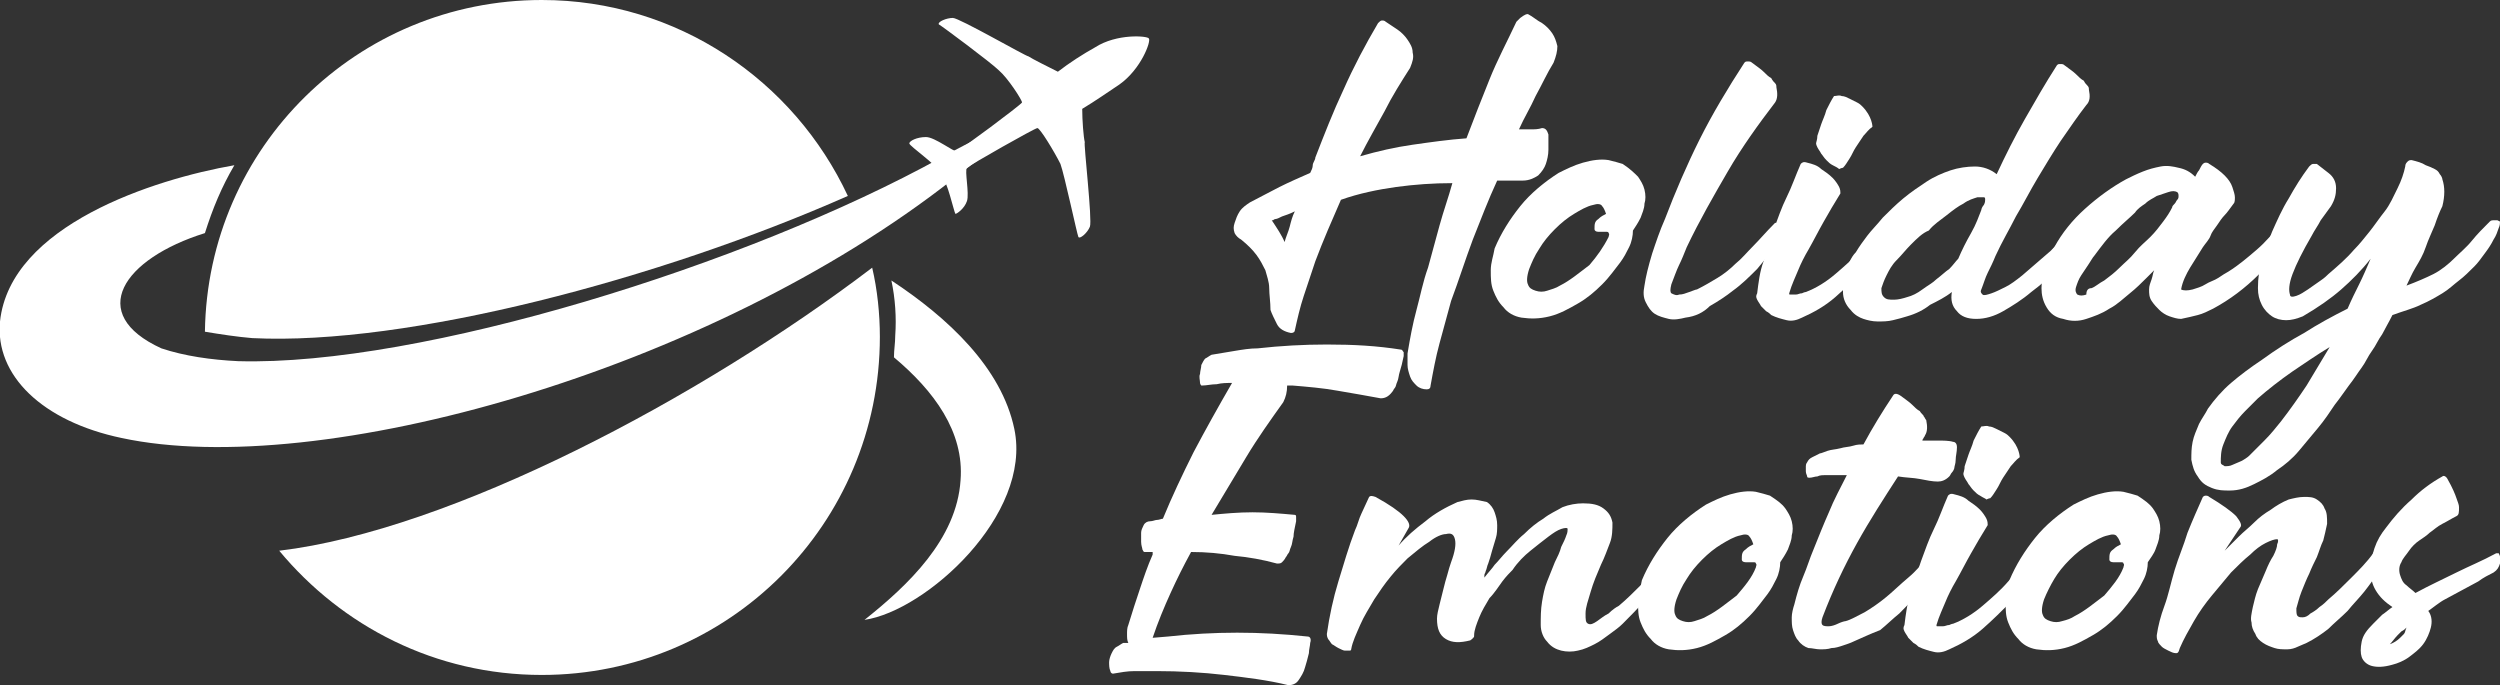 <?xml version="1.0" encoding="utf-8"?>
<!-- Generator: Adobe Illustrator 24.1.0, SVG Export Plug-In . SVG Version: 6.00 Build 0)  -->
<svg version="1.1" id="Layer_1" xmlns="http://www.w3.org/2000/svg" xmlns:xlink="http://www.w3.org/1999/xlink" x="0px" y="0px"
	 width="195.2px" height="53.5px" viewBox="0 0 195.2 53.5" style="enable-background:new 0 0 195.2 53.5;" xml:space="preserve">
<rect x="0" y="0" width="195.2" height="53.5" fill="#333333" stroke="none"/>
<style type="text/css">
	.st0{fill:#FFFFFF;}
	.st1{fill-rule:evenodd;clip-rule:evenodd;fill:#FFFFFF;}
</style>
<g>
	<g>
		<path class="st0" d="M119.3,1.1c0.4,0.2,0.7,0.5,1.1,0.7c0.3,0.2,0.6,0.5,0.8,0.8c0.2,0.3,0.3,0.6,0.4,1c0,0.4-0.1,0.8-0.3,1.3
			c-0.5,0.8-0.9,1.7-1.4,2.6c-0.4,0.9-0.9,1.7-1.3,2.6c0.3,0,0.6,0,0.9,0c0.3,0,0.6,0,0.9-0.1c0.3,0,0.4,0.2,0.5,0.5
			c0,0.4,0,0.8,0,1.2c0,0.4-0.1,0.8-0.2,1.1c-0.1,0.3-0.3,0.6-0.6,0.9c-0.3,0.2-0.7,0.4-1.2,0.4c-0.3,0-0.7,0-1,0c-0.3,0-0.7,0-1,0
			c-0.7,1.5-1.3,3.1-1.9,4.6c-0.6,1.6-1.1,3.2-1.7,4.8c-0.3,1.1-0.6,2.2-0.9,3.3c-0.3,1.1-0.5,2.2-0.7,3.3c0,0.2-0.1,0.3-0.3,0.3
			c-0.3,0-0.6-0.1-0.8-0.3c-0.2-0.2-0.4-0.4-0.5-0.7s-0.2-0.6-0.2-0.9c0-0.3,0-0.6,0-0.9c0.2-1.2,0.4-2.3,0.7-3.4
			c0.3-1.1,0.5-2.2,0.9-3.3c0.3-1.1,0.6-2.2,0.9-3.3s0.7-2.2,1-3.3c-1.5,0-2.9,0.1-4.4,0.3c-1.4,0.2-2.9,0.5-4.3,1
			c-0.7,1.6-1.4,3.2-2,4.8c-0.3,0.9-0.6,1.8-0.9,2.7c-0.3,0.9-0.5,1.8-0.7,2.7c0,0.1-0.1,0.2-0.3,0.2c-0.5-0.1-0.9-0.3-1.1-0.7
			c-0.2-0.4-0.4-0.8-0.5-1.1c0-0.6-0.1-1.2-0.1-1.7s-0.2-1-0.3-1.4c-0.2-0.4-0.4-0.8-0.7-1.2c-0.3-0.4-0.7-0.8-1.2-1.2
			c-0.2-0.1-0.4-0.3-0.5-0.5c-0.1-0.3-0.1-0.5,0-0.8c0.1-0.3,0.2-0.6,0.4-0.9c0.2-0.3,0.5-0.5,0.8-0.7c0.8-0.4,1.5-0.8,2.3-1.2
			c0.8-0.4,1.5-0.7,2.4-1.1c0.1-0.2,0.2-0.4,0.2-0.6s0.2-0.4,0.2-0.6c0.7-1.8,1.4-3.6,2.2-5.3c0.8-1.8,1.7-3.5,2.7-5.2
			c0.1-0.1,0.2-0.2,0.3-0.2c0.1,0,0.2,0,0.3,0.1c0.3,0.2,0.6,0.4,0.9,0.6c0.3,0.2,0.6,0.5,0.8,0.8c0.2,0.3,0.4,0.6,0.4,1
			c0.1,0.4,0,0.7-0.2,1.2c-0.7,1.1-1.4,2.2-2,3.4c-0.6,1.1-1.3,2.3-1.9,3.5c1.4-0.4,2.7-0.7,4.1-0.9c1.4-0.2,2.8-0.4,4.2-0.5
			c0.6-1.6,1.2-3.1,1.8-4.6c0.6-1.5,1.4-3,2.1-4.5c0.1-0.1,0.2-0.2,0.3-0.3C119.1,1.1,119.2,1.1,119.3,1.1z M100.3,18.9
			c0.1-0.4,0.3-0.8,0.4-1.2c0.1-0.4,0.2-0.8,0.4-1.2c-0.4,0.2-0.7,0.3-1,0.4c-0.2,0.1-0.4,0.2-0.5,0.2c-0.1,0-0.2,0.1-0.2,0.1
			c0,0,0,0-0.1,0C99.7,17.8,100.1,18.4,100.3,18.9z"/>
		<path class="st0" d="M127.9,13.8c0.2,0.3,0.4,0.6,0.5,1c0.1,0.4,0.1,0.8,0,1.1c0,0.4-0.2,0.8-0.3,1.1c-0.2,0.4-0.4,0.7-0.6,1
			c0,0.4-0.1,0.9-0.3,1.3c-0.2,0.4-0.4,0.8-0.7,1.2c-0.4,0.5-0.8,1.1-1.4,1.7c-0.6,0.6-1.2,1.1-1.9,1.5c-0.7,0.4-1.4,0.8-2.2,1
			c-0.8,0.2-1.5,0.2-2.2,0.1c-0.6-0.1-1.1-0.4-1.4-0.8c-0.4-0.4-0.6-0.8-0.8-1.3c-0.2-0.5-0.2-1-0.2-1.6c0-0.6,0.2-1.1,0.3-1.7
			c0.5-1.2,1.2-2.3,2-3.3c0.8-1,1.9-1.9,3-2.6c0.6-0.3,1.2-0.6,1.9-0.8c0.7-0.2,1.4-0.3,2-0.2c0.4,0.1,0.8,0.2,1.1,0.3
			C127.3,13.2,127.6,13.5,127.9,13.8z M125.6,18.5c0-0.1,0.1-0.2,0-0.3c0-0.1-0.1-0.1-0.2-0.1s-0.2,0-0.3,0c-0.1,0-0.2,0-0.3,0
			c-0.2,0-0.3-0.1-0.3-0.2c0-0.4,0-0.6,0.3-0.8c0.2-0.2,0.4-0.3,0.6-0.4c-0.1-0.3-0.2-0.5-0.3-0.6c-0.1-0.2-0.4-0.2-0.7-0.1
			c-0.5,0.1-1,0.4-1.5,0.7c-0.5,0.3-1,0.7-1.5,1.2s-0.9,1-1.2,1.5c-0.4,0.6-0.6,1.1-0.8,1.6c-0.2,0.6-0.2,1-0.1,1.2
			c0.1,0.3,0.3,0.4,0.6,0.5c0.3,0.1,0.6,0.1,0.9,0s0.7-0.2,1-0.4c0.8-0.4,1.5-1,2.3-1.6C124.7,20,125.2,19.3,125.6,18.5z"/>
		<path class="st0" d="M131.6,24.8c-0.4,0.1-0.9,0.2-1.3,0.1c-0.4-0.1-0.8-0.2-1.1-0.4c-0.3-0.2-0.5-0.5-0.7-0.9
			c-0.2-0.4-0.2-0.8-0.1-1.3c0.1-0.7,0.3-1.5,0.6-2.5c0.3-0.9,0.6-1.8,1-2.7c0.8-2.1,1.7-4.2,2.7-6.2c1-2,2.2-4,3.5-6
			c0.1-0.1,0.1-0.1,0.3-0.1c0.1,0,0.2,0,0.3,0.1c0.4,0.3,0.7,0.5,0.9,0.7c0.2,0.2,0.4,0.4,0.6,0.5c0.1,0.2,0.2,0.3,0.3,0.4
			c0.1,0.1,0.1,0.2,0.1,0.3c0.1,0.5,0.1,0.9-0.1,1.2c-1.3,1.7-2.6,3.5-3.7,5.4c-1.1,1.9-2.2,3.8-3.2,5.9c-0.2,0.5-0.4,1-0.6,1.4
			s-0.4,1-0.6,1.5c-0.1,0.4-0.1,0.6,0,0.7c0.2,0.1,0.4,0.2,0.6,0.1c0.3,0,0.5-0.1,0.8-0.2c0.3-0.1,0.5-0.2,0.6-0.2
			c0.6-0.3,1.1-0.6,1.6-0.9c0.5-0.3,1-0.7,1.4-1.1c0.5-0.4,0.9-0.9,1.4-1.4s1-1.1,1.7-1.8c0,0,0.1,0,0.1,0s0.1,0,0.2,0.1
			c0.1,0.1,0.2,0.3,0.2,0.6c0,0.3-0.1,0.7-0.4,1c-0.5,0.7-1,1.3-1.5,1.9c-0.6,0.6-1.2,1.2-1.9,1.7c-0.5,0.4-1.1,0.8-1.8,1.2
			C133,24.4,132.4,24.7,131.6,24.8z"/>
		<path class="st0" d="M146.9,17.3c0.3,0.2,0.4,0.4,0.5,0.7c0,0.3,0,0.6-0.2,0.8c-0.3,0.4-0.6,0.8-0.8,1.2s-0.6,0.8-0.9,1.1
			c-0.7,0.7-1.4,1.4-2.2,2.1c-0.8,0.7-1.7,1.2-2.6,1.6c-0.4,0.2-0.8,0.3-1.2,0.2s-0.8-0.2-1.2-0.4c-0.1-0.1-0.2-0.2-0.4-0.3
			c-0.1-0.1-0.3-0.3-0.4-0.4c-0.1-0.2-0.2-0.3-0.3-0.5c-0.1-0.2-0.1-0.3,0-0.5c0.1-0.8,0.2-1.7,0.5-2.5s0.5-1.7,0.8-2.5
			c0.3-0.8,0.6-1.7,1-2.5s0.7-1.7,1.1-2.6c0.1-0.1,0.2-0.2,0.5-0.1c0.4,0.1,0.8,0.2,1.1,0.5c0.3,0.2,0.6,0.4,0.9,0.7
			c0.2,0.2,0.4,0.5,0.5,0.7c0.1,0.2,0.1,0.4,0.1,0.5c-0.5,0.8-0.9,1.5-1.3,2.2c-0.4,0.7-0.8,1.5-1.2,2.2c-0.3,0.5-0.6,1.1-0.8,1.6
			c-0.2,0.5-0.5,1.1-0.7,1.8c0,0.1,0,0.1,0.1,0.1s0.2,0,0.4,0c0.2,0,0.3-0.1,0.5-0.1c0.2-0.1,0.3-0.1,0.3-0.1
			c0.8-0.3,1.6-0.8,2.3-1.4c0.7-0.6,1.4-1.2,2-1.9c0.3-0.3,0.6-0.7,0.9-1c0.3-0.4,0.6-0.7,0.8-1.1C146.8,17.3,146.8,17.3,146.9,17.3
			z M143.1,12.9c-0.2-0.1-0.3-0.2-0.5-0.4s-0.3-0.4-0.4-0.5c-0.1-0.2-0.2-0.3-0.3-0.5c-0.1-0.2-0.1-0.3-0.1-0.3
			c0-0.1,0.1-0.3,0.1-0.6c0.1-0.3,0.2-0.6,0.3-0.9s0.3-0.7,0.4-1.1c0.2-0.4,0.4-0.8,0.6-1.1c0.2,0,0.4-0.1,0.6,0
			c0.2,0,0.4,0.1,0.6,0.2c0.2,0.1,0.4,0.2,0.6,0.3s0.3,0.2,0.4,0.3c0.4,0.4,0.6,0.8,0.7,1.1s0.1,0.5,0.1,0.5
			c-0.3,0.2-0.5,0.5-0.7,0.7c-0.2,0.3-0.4,0.6-0.6,0.9c-0.2,0.3-0.3,0.6-0.5,0.9c-0.2,0.3-0.3,0.5-0.5,0.7c0,0-0.1,0-0.3,0.1
			C143.5,13.1,143.3,13,143.1,12.9z"/>
		<path class="st0" d="M148.9,24.7c-0.3,0.1-0.7,0.2-1.1,0.3c-0.4,0.1-0.8,0.1-1.2,0.1c-0.4,0-0.8-0.1-1.1-0.2s-0.7-0.3-1-0.7
			c-0.4-0.4-0.6-0.9-0.6-1.4c0-0.5,0-1.1,0.2-1.6c0.2-0.5,0.4-1.1,0.8-1.5c0.3-0.5,0.6-0.9,0.9-1.3c0.3-0.4,0.8-0.9,1.2-1.4
			c0.5-0.5,1-1,1.6-1.5c0.6-0.5,1.2-0.9,1.8-1.3c0.6-0.4,1.3-0.7,1.9-0.9s1.3-0.3,1.9-0.3c0.6,0,1.2,0.2,1.7,0.6
			c0.7-1.5,1.4-2.9,2.2-4.3c0.8-1.4,1.6-2.8,2.5-4.2c0.1-0.1,0.1-0.1,0.3-0.1c0.1,0,0.2,0,0.3,0.1c0.4,0.3,0.7,0.5,0.9,0.7
			c0.2,0.2,0.4,0.4,0.6,0.5c0.1,0.2,0.2,0.3,0.3,0.4c0.1,0.1,0.1,0.2,0.1,0.3c0.1,0.5,0.1,0.9-0.2,1.2c-0.7,0.9-1.3,1.8-2,2.8
			c-0.6,0.9-1.2,1.9-1.8,2.9s-1.1,2-1.7,3c-0.5,1-1.1,2-1.6,3.1c-0.2,0.5-0.4,0.9-0.6,1.3c-0.2,0.4-0.3,0.8-0.5,1.3
			c-0.1,0.2,0,0.3,0.1,0.4s0.4,0,0.7-0.1c0.3-0.1,0.7-0.3,1.1-0.5s0.8-0.5,1.3-0.9c0.8-0.7,1.5-1.3,2.2-1.9c0.6-0.6,1.3-1.3,1.9-2
			c0.1-0.1,0.1-0.1,0.2,0c0.2,0.2,0.3,0.4,0.4,0.7c0,0.1,0,0.3-0.1,0.4c0,0.2-0.1,0.3-0.2,0.4c-0.4,0.5-0.9,1.2-1.6,1.8
			c-0.6,0.7-1.3,1.3-2.1,1.9c-0.7,0.6-1.5,1.1-2.2,1.5s-1.4,0.6-2.1,0.6c-0.7,0-1.2-0.2-1.5-0.6c-0.4-0.4-0.5-0.9-0.4-1.5
			c-0.5,0.4-1.1,0.7-1.7,1C150.2,24.2,149.6,24.5,148.9,24.7z M149.2,19.1c-0.4,0.4-0.7,0.8-1.1,1.2s-0.6,0.8-0.8,1.2
			c-0.2,0.4-0.3,0.7-0.4,1c0,0.3,0,0.5,0.2,0.7c0.2,0.2,0.4,0.2,0.8,0.2c0.3,0,0.7-0.1,1-0.2c0.4-0.1,0.8-0.3,1.2-0.6
			s0.8-0.5,1.1-0.8c0.4-0.3,0.7-0.6,1-0.8c0.3-0.3,0.5-0.6,0.7-0.8c0.3-0.7,0.6-1.3,1-2c0.4-0.7,0.6-1.3,0.8-1.8
			c0-0.1,0.1-0.3,0.2-0.4c0.1-0.2,0.1-0.3,0.1-0.4c0-0.1,0-0.2-0.1-0.2c-0.1,0-0.2,0-0.5,0c-0.3,0.1-0.7,0.2-1.1,0.5
			c-0.4,0.2-0.8,0.5-1.3,0.9c-0.5,0.4-1,0.7-1.4,1.2C150.1,18.2,149.7,18.6,149.2,19.1z"/>
		<path class="st0" d="M178.2,17.7c0.2,0.2,0.3,0.4,0.3,0.7c0,0.3-0.1,0.5-0.2,0.8c-0.6,0.8-1.3,1.6-1.9,2.2c-1.1,1.1-2.3,2-3.6,2.7
			c-0.4,0.2-0.8,0.4-1.2,0.5c-0.4,0.1-0.8,0.2-1.3,0.3c-0.3,0-0.6-0.1-0.9-0.2c-0.3-0.1-0.6-0.3-0.8-0.5c-0.2-0.2-0.4-0.4-0.6-0.7
			s-0.2-0.6-0.2-0.9c0-0.3,0.1-0.5,0.2-0.8c0.1-0.3,0.1-0.5,0.2-0.7c-0.1,0.1-0.2,0.2-0.3,0.3c-0.1,0.1-0.2,0.2-0.3,0.3
			c-0.4,0.4-0.8,0.8-1.3,1.2c-0.5,0.4-1,0.9-1.6,1.2c-0.6,0.4-1.2,0.6-1.8,0.8c-0.6,0.2-1.2,0.2-1.8,0c-0.6-0.1-1-0.4-1.3-0.9
			c-0.3-0.5-0.4-1-0.4-1.5c0-0.6,0.1-1.1,0.3-1.7c0.2-0.6,0.4-1.1,0.7-1.5c0.6-1.1,1.4-2.1,2.4-3s2.1-1.7,3.2-2.3
			c0.4-0.2,0.8-0.4,1.3-0.6s0.9-0.3,1.4-0.4c0.5-0.1,1,0,1.4,0.1c0.5,0.1,0.9,0.3,1.3,0.7c0.1-0.2,0.2-0.4,0.3-0.5
			c0.1-0.2,0.2-0.4,0.3-0.5c0,0,0.1-0.1,0.2-0.1c0.1,0,0.2,0,0.3,0.1c0.5,0.3,0.9,0.6,1.2,0.9s0.5,0.6,0.6,0.9s0.2,0.6,0.2,0.8
			s0,0.4-0.1,0.5c-0.3,0.4-0.5,0.7-0.7,0.9s-0.4,0.5-0.6,0.8c-0.2,0.3-0.4,0.5-0.5,0.8s-0.4,0.6-0.6,0.9c-0.3,0.5-0.7,1.1-1,1.6
			s-0.6,1.1-0.7,1.7c0.2,0.1,0.5,0.1,0.9,0c0.3-0.1,0.7-0.2,1-0.4s0.7-0.3,1-0.5c0.3-0.2,0.6-0.4,0.8-0.5c0.8-0.5,1.5-1.1,2.2-1.7
			c0.7-0.6,1.3-1.3,1.9-2.1C178,17.6,178.1,17.6,178.2,17.7z M163.3,22.5c0.3-0.1,0.6-0.4,1-0.6c0.4-0.3,0.8-0.6,1.2-1
			c0.4-0.4,0.8-0.7,1.2-1.2s0.8-0.8,1.2-1.2c0.4-0.4,0.7-0.8,1-1.2s0.5-0.7,0.7-1.1c0-0.1,0.1-0.2,0.2-0.3c0.1-0.1,0.1-0.2,0.2-0.3
			s0.1-0.2,0.1-0.3c0-0.1,0-0.2-0.1-0.3c-0.2-0.1-0.4-0.1-0.7,0s-0.6,0.2-0.9,0.3c-0.3,0.2-0.6,0.3-0.9,0.6
			c-0.3,0.2-0.6,0.4-0.8,0.7c-0.4,0.4-0.9,0.8-1.5,1.4c-0.6,0.5-1.1,1.2-1.7,2c-0.1,0.1-0.2,0.3-0.4,0.6c-0.2,0.3-0.4,0.6-0.6,0.9
			c-0.2,0.3-0.3,0.6-0.4,0.9c-0.1,0.3,0,0.5,0.1,0.6c0.2,0.1,0.4,0.1,0.7,0C162.9,22.6,163.1,22.5,163.3,22.5z"/>
		<path class="st0" d="M195.2,17.3c0,0.1,0,0.3-0.1,0.5c-0.1,0.3-0.2,0.6-0.4,0.9c-0.2,0.4-0.4,0.7-0.7,1.1c-0.3,0.4-0.5,0.7-0.8,1
			c-0.4,0.4-0.8,0.8-1.2,1.1c-0.4,0.3-0.8,0.7-1.3,1c-0.5,0.3-1,0.6-1.7,0.9c-0.6,0.3-1.4,0.5-2.2,0.8c-0.3,0.6-0.6,1.1-0.8,1.5
			c-0.3,0.4-0.5,0.9-0.8,1.3c-0.3,0.4-0.5,0.9-0.8,1.3c-0.3,0.4-0.6,0.9-1,1.4c-0.3,0.4-0.7,1-1.1,1.5c-0.4,0.6-0.8,1.2-1.3,1.8
			c-0.5,0.6-1,1.2-1.5,1.8c-0.5,0.6-1.1,1.1-1.7,1.5c-0.6,0.5-1.2,0.8-1.8,1.1c-0.6,0.3-1.2,0.5-1.9,0.5c-0.5,0-0.9,0-1.4-0.2
			c-0.5-0.2-0.8-0.4-1.1-0.9c-0.3-0.4-0.4-0.8-0.5-1.3c0-0.5,0-0.9,0.1-1.4c0.1-0.5,0.3-0.9,0.5-1.4c0.2-0.4,0.5-0.8,0.7-1.2
			c0.5-0.7,1.1-1.4,1.8-2c0.7-0.6,1.5-1.2,2.4-1.8c1.1-0.8,2.2-1.5,3.3-2.1c1.1-0.7,2.2-1.3,3.4-1.9c0.3-0.7,0.6-1.3,0.9-1.9
			c0.3-0.6,0.6-1.3,0.9-2c-0.7,0.9-1.5,1.7-2.3,2.4s-1.8,1.4-3,2.1c-0.5,0.2-0.9,0.3-1.3,0.3s-0.8-0.1-1.1-0.3s-0.6-0.5-0.8-0.9
			s-0.3-0.8-0.3-1.3c0-0.8,0.1-1.5,0.3-2.2c0.2-0.7,0.5-1.4,0.8-2.2c0.4-0.9,0.8-1.8,1.3-2.6c0.5-0.9,1-1.7,1.6-2.5
			c0.1-0.1,0.2-0.2,0.3-0.2c0.1,0,0.2,0,0.3,0l0.9,0.7c0.4,0.3,0.6,0.7,0.6,1.2c0,0.5-0.1,0.9-0.4,1.4c-0.3,0.4-0.5,0.7-0.8,1.1
			c-0.2,0.4-0.5,0.8-0.7,1.2c-0.7,1.2-1.2,2.2-1.5,3s-0.3,1.3-0.2,1.6c0,0.2,0.2,0.2,0.5,0.1s0.6-0.3,0.9-0.5c0.3-0.2,0.7-0.5,1-0.7
			c0.3-0.2,0.5-0.4,0.6-0.5c0.7-0.6,1.4-1.2,2-1.9c0.4-0.4,0.8-0.9,1.2-1.4c0.4-0.5,0.8-1.1,1.2-1.6s0.7-1.2,1-1.8s0.5-1.2,0.6-1.7
			c0-0.2,0.1-0.3,0.2-0.4c0.1-0.1,0.2-0.1,0.3-0.1c0.4,0.1,0.8,0.2,1.1,0.4c0.3,0.1,0.5,0.2,0.7,0.3c0.2,0.1,0.3,0.2,0.4,0.4
			c0.1,0.1,0.2,0.3,0.2,0.4c0.2,0.6,0.2,1.3,0,2.1c-0.2,0.4-0.4,0.9-0.6,1.5c-0.2,0.5-0.5,1.1-0.7,1.7c-0.2,0.6-0.5,1.1-0.8,1.6
			c-0.3,0.5-0.5,1-0.7,1.4c0.8-0.3,1.5-0.6,2.1-0.9s1.2-0.8,1.6-1.2s1-0.9,1.4-1.4c0.4-0.5,0.9-1,1.4-1.5c0.1-0.1,0.2-0.1,0.3-0.1
			s0.2,0,0.3,0L195.2,17.3z M178.1,32.9c0.7-0.9,1.4-1.9,2-2.8c0.6-1,1.2-2,1.8-3c-1,0.6-2,1.3-2.9,1.9c-1,0.7-1.9,1.4-2.7,2.1
			c-0.3,0.3-0.6,0.6-1,1c-0.4,0.4-0.7,0.8-1,1.2c-0.3,0.4-0.5,0.9-0.7,1.4c-0.2,0.5-0.2,1-0.2,1.4c0,0.2,0.2,0.2,0.3,0.3
			c0.2,0,0.4,0,0.6-0.1c0.2-0.1,0.5-0.2,0.7-0.3s0.5-0.3,0.6-0.4c0.4-0.4,0.8-0.8,1.2-1.2C177.3,33.9,177.7,33.4,178.1,32.9z"/>
		<path class="st0" d="M109.4,27.3c0.1,0,0.1,0.1,0.2,0.2c0,0.1,0,0.2,0,0.3c-0.1,0.5-0.2,0.9-0.3,1.2c-0.1,0.3-0.1,0.6-0.2,0.8
			c-0.1,0.2-0.1,0.4-0.2,0.5c-0.1,0.1-0.1,0.2-0.2,0.3c-0.3,0.4-0.6,0.5-0.9,0.5c-1.1-0.2-2.2-0.4-3.4-0.6c-1.1-0.2-2.3-0.3-3.5-0.4
			c-0.1,0-0.2,0-0.2,0s-0.2,0-0.2,0c0,0.5-0.1,0.9-0.3,1.3c-1,1.4-2,2.8-2.9,4.3c-0.9,1.5-1.8,3-2.7,4.5c1-0.1,2.1-0.2,3.2-0.2
			c1.1,0,2.2,0.1,3.3,0.2c0.1,0,0.1,0.1,0.1,0.2c0,0.1,0,0.2,0,0.3c-0.1,0.5-0.2,0.9-0.2,1.2c-0.1,0.3-0.1,0.6-0.2,0.8
			s-0.1,0.4-0.2,0.5c-0.1,0.1-0.1,0.2-0.2,0.3c-0.1,0.2-0.2,0.3-0.3,0.4c-0.1,0.1-0.2,0.1-0.4,0.1c-1.1-0.3-2.2-0.5-3.3-0.6
			c-1.1-0.2-2.2-0.3-3.4-0.3c-0.6,1.1-1.1,2.1-1.6,3.2c-0.5,1.1-1,2.3-1.4,3.5l1.2-0.1c1.8-0.2,3.6-0.3,5.4-0.3
			c1.8,0,3.6,0.1,5.5,0.3c0.2,0,0.3,0.2,0.2,0.5c0,0.2-0.1,0.5-0.1,0.8c-0.1,0.4-0.2,0.8-0.3,1.1c-0.1,0.4-0.3,0.7-0.5,1
			c-0.2,0.3-0.5,0.4-0.8,0.4c-1.6-0.4-3.3-0.6-5-0.8c-1.7-0.2-3.5-0.3-5.3-0.3c-0.6,0-1.2,0-1.7,0c-0.6,0-1.1,0.1-1.7,0.2
			c-0.1,0-0.2-0.1-0.2-0.2c-0.1-0.2-0.1-0.5-0.1-0.7c0-0.2,0.1-0.5,0.2-0.7c0.1-0.2,0.2-0.4,0.4-0.5c0.2-0.1,0.3-0.2,0.5-0.3
			c0.1,0,0.1,0,0.2,0c0.1,0,0.1,0,0.2,0c-0.1-0.2-0.1-0.4-0.1-0.7c0-0.2,0-0.5,0.1-0.7c0.3-1,0.6-1.9,0.9-2.8c0.3-0.9,0.6-1.8,1-2.7
			c0,0,0-0.1,0-0.1c0,0,0-0.1,0-0.1c-0.1,0-0.2,0-0.3,0c-0.1,0-0.2,0-0.3,0c-0.1,0-0.1,0-0.2-0.2c0-0.1-0.1-0.3-0.1-0.6
			c0-0.2,0-0.4,0-0.7c0-0.2,0.1-0.4,0.2-0.6c0.1-0.2,0.3-0.3,0.5-0.3c0.2,0,0.4-0.1,0.5-0.1c0.2,0,0.4-0.1,0.5-0.1
			c0.7-1.7,1.5-3.4,2.4-5.2c0.9-1.7,1.9-3.5,3-5.4c-0.4,0-0.8,0-1.2,0.1c-0.4,0-0.8,0.1-1.1,0.1c0,0-0.1,0-0.1,0
			c0,0-0.1-0.1-0.1-0.2c0-0.2-0.1-0.5,0-0.7c0-0.2,0.1-0.5,0.1-0.7c0.1-0.2,0.2-0.4,0.3-0.5c0.2-0.1,0.3-0.2,0.5-0.3
			c0.6-0.1,1.2-0.2,1.8-0.3s1.2-0.2,1.8-0.2c1.8-0.2,3.6-0.3,5.4-0.3C105.7,26.9,107.5,27,109.4,27.3z"/>
		<path class="st0" d="M129.9,43.3c0.1,0.1,0.2,0.3,0.3,0.6c0.1,0.3,0,0.5-0.1,0.8c-0.5,0.7-1,1.4-1.6,2.1c-0.6,0.7-1.2,1.3-1.8,1.9
			c-0.3,0.3-0.6,0.5-1,0.8c-0.4,0.3-0.8,0.6-1.2,0.8c-0.4,0.2-0.8,0.4-1.3,0.5c-0.4,0.1-0.9,0.1-1.3,0c-0.4-0.1-0.8-0.3-1.1-0.7
			c-0.3-0.3-0.5-0.8-0.5-1.3c0-0.6,0-1.2,0.1-1.8c0.1-0.6,0.2-1.1,0.4-1.6c0.2-0.5,0.4-1,0.6-1.5c0.2-0.4,0.4-0.8,0.5-1.2
			c0.2-0.4,0.3-0.6,0.4-0.9c0.1-0.2,0.1-0.4,0.1-0.5c0-0.1-0.2-0.1-0.5,0c-0.3,0.1-0.6,0.3-1,0.6c-0.4,0.3-0.9,0.7-1.4,1.1
			c-0.5,0.4-1,0.9-1.4,1.5c-0.2,0.2-0.5,0.5-0.8,0.9c-0.3,0.4-0.6,0.9-1,1.3c-0.3,0.5-0.6,1-0.8,1.5c-0.2,0.5-0.4,1-0.4,1.4
			c0,0.1,0,0.2-0.1,0.2c0,0.1-0.1,0.1-0.2,0.2c-0.8,0.2-1.4,0.2-1.9-0.1c-0.5-0.3-0.7-0.8-0.7-1.6c0-0.3,0.1-0.7,0.2-1.1
			s0.2-0.8,0.3-1.2c0.1-0.4,0.2-0.8,0.3-1.1c0.1-0.4,0.2-0.7,0.3-1c0.3-0.8,0.4-1.4,0.3-1.8s-0.3-0.5-0.7-0.4
			c-0.3,0-0.8,0.2-1.3,0.6c-0.5,0.3-1.1,0.8-1.7,1.3c-0.4,0.4-0.9,0.9-1.3,1.4c-0.5,0.6-0.9,1.2-1.3,1.8c-0.4,0.7-0.8,1.3-1.1,2
			c-0.3,0.7-0.6,1.3-0.7,1.9c0,0,0,0.1-0.1,0.1c-0.1,0-0.2,0-0.4,0c-0.1,0-0.3-0.1-0.5-0.2c-0.2-0.1-0.3-0.2-0.5-0.3
			c-0.1-0.1-0.2-0.3-0.3-0.4c-0.1-0.2-0.1-0.3-0.1-0.4c0.2-1.4,0.5-2.8,0.9-4.1c0.4-1.3,0.8-2.7,1.3-4c0.2-0.4,0.3-0.9,0.5-1.3
			c0.2-0.4,0.4-0.9,0.6-1.3c0.1-0.1,0.2-0.1,0.5,0c1.1,0.6,1.8,1.1,2.2,1.5c0.4,0.4,0.5,0.7,0.4,0.9c-0.1,0.2-0.3,0.5-0.4,0.7
			c-0.1,0.2-0.3,0.5-0.4,0.7c0.6-0.7,1.3-1.3,2.1-1.9c0.7-0.6,1.6-1.1,2.5-1.5c0.4-0.1,0.7-0.2,1.1-0.2s0.7,0.1,1.2,0.2
			c0.3,0.2,0.5,0.5,0.6,0.8c0.1,0.3,0.2,0.6,0.2,1c0,0.3,0,0.7-0.1,1s-0.2,0.7-0.3,1c-0.1,0.4-0.2,0.7-0.3,1
			c-0.1,0.2-0.1,0.4-0.2,0.6c0,0.1-0.1,0.2-0.1,0.3c0,0.1,0,0.1,0,0.2c0.3-0.4,0.6-0.7,0.8-1c0.3-0.3,0.6-0.7,0.9-1
			c0.5-0.5,0.9-1,1.4-1.4c0.5-0.5,1-0.9,1.5-1.2c0.5-0.4,1-0.6,1.5-0.9c0.5-0.2,1.1-0.3,1.6-0.3c0.7,0,1.2,0.1,1.6,0.4
			c0.4,0.3,0.6,0.6,0.7,1.1c0,0.5,0,1.1-0.2,1.6c-0.2,0.5-0.4,1.1-0.7,1.7c-0.3,0.7-0.6,1.4-0.8,2.1s-0.4,1.2-0.4,1.7
			c0,0.5,0,0.7,0.2,0.8s0.4,0,0.7-0.2c0.3-0.2,0.5-0.4,0.9-0.6c0.3-0.3,0.6-0.5,0.8-0.6c0.6-0.5,1.2-1.1,1.8-1.7
			c0.6-0.6,1.1-1.2,1.6-1.9c0,0,0.1,0,0.1,0C129.8,43.2,129.8,43.3,129.9,43.3z"/>
		<path class="st0" d="M139.4,39.7c0.2,0.3,0.4,0.6,0.5,1c0.1,0.4,0.1,0.8,0,1.1c0,0.4-0.2,0.8-0.3,1.1c-0.2,0.4-0.4,0.7-0.6,1
			c0,0.4-0.1,0.9-0.3,1.3c-0.2,0.4-0.4,0.8-0.7,1.2c-0.4,0.5-0.8,1.1-1.4,1.7c-0.6,0.6-1.2,1.1-1.9,1.5c-0.7,0.4-1.4,0.8-2.2,1
			c-0.8,0.2-1.5,0.2-2.2,0.1c-0.6-0.1-1.1-0.4-1.4-0.8c-0.4-0.4-0.6-0.8-0.8-1.3c-0.2-0.5-0.2-1-0.2-1.6c0-0.6,0.2-1.1,0.3-1.7
			c0.5-1.2,1.2-2.3,2-3.3c0.8-1,1.9-1.9,3-2.6c0.6-0.3,1.2-0.6,1.9-0.8c0.7-0.2,1.4-0.3,2-0.2c0.4,0.1,0.8,0.2,1.1,0.3
			C138.8,39.1,139.1,39.3,139.4,39.7z M137.1,44.3c0-0.1,0.1-0.2,0-0.3c0-0.1-0.1-0.1-0.2-0.1s-0.2,0-0.3,0c-0.1,0-0.2,0-0.3,0
			c-0.2,0-0.3-0.1-0.3-0.2c0-0.4,0-0.6,0.3-0.8c0.2-0.2,0.4-0.3,0.6-0.4c-0.1-0.3-0.2-0.5-0.3-0.6c-0.1-0.2-0.4-0.2-0.7-0.1
			c-0.5,0.1-1,0.4-1.5,0.7c-0.5,0.3-1,0.7-1.5,1.2s-0.9,1-1.2,1.5c-0.4,0.6-0.6,1.1-0.8,1.6c-0.2,0.6-0.2,1-0.1,1.2
			c0.1,0.3,0.3,0.4,0.6,0.5c0.3,0.1,0.6,0.1,0.9,0s0.7-0.2,1-0.4c0.8-0.4,1.5-1,2.3-1.6C136.2,45.8,136.8,45.1,137.1,44.3z"/>
		<path class="st0" d="M144.7,50.1c-0.2,0.1-0.5,0.2-0.8,0.3c-0.3,0.1-0.6,0.2-0.9,0.2c-0.3,0.1-0.6,0.1-0.9,0.1
			c-0.3,0-0.6-0.1-0.9-0.1c-0.3-0.1-0.6-0.3-0.8-0.6c-0.2-0.2-0.3-0.5-0.4-0.8c-0.1-0.3-0.1-0.6-0.1-1c0-0.3,0.1-0.7,0.2-1
			c0.2-0.8,0.4-1.5,0.7-2.2c0.3-0.7,0.5-1.4,0.8-2.1c0.4-1,0.8-2,1.2-2.9c0.4-1,0.9-1.9,1.4-2.9c-0.4,0-0.7,0-1,0
			c-0.3,0-0.5,0-0.7,0s-0.4,0-0.6,0.1c-0.2,0-0.4,0.1-0.6,0.1c-0.1,0-0.2,0-0.2-0.1c0-0.1-0.1-0.2-0.1-0.4c0-0.1,0-0.3,0-0.4
			c0-0.2,0.1-0.3,0.1-0.3c0.1-0.2,0.2-0.3,0.4-0.4s0.4-0.2,0.6-0.3c0.1,0,0.3-0.1,0.6-0.2c0.3-0.1,0.6-0.1,1-0.2
			c0.3-0.1,0.7-0.1,1-0.2c0.3-0.1,0.6-0.1,0.8-0.1c0.7-1.3,1.5-2.6,2.3-3.8c0.1-0.2,0.3-0.2,0.6,0c0.4,0.3,0.7,0.5,0.9,0.7
			c0.2,0.2,0.4,0.4,0.6,0.5c0.1,0.2,0.3,0.3,0.3,0.4c0.1,0.1,0.1,0.2,0.2,0.3c0.1,0.5,0.1,0.9-0.1,1.2c0,0.1-0.1,0.1-0.1,0.2
			c0,0-0.1,0.1-0.1,0.2c0.3,0,0.7,0,1.2,0c0.4,0,0.9,0,1.2,0.1c0.2,0,0.3,0.2,0.3,0.4c0,0.4-0.1,0.7-0.1,1c0,0.3-0.1,0.5-0.1,0.6
			s-0.1,0.3-0.2,0.4c-0.1,0.1-0.1,0.2-0.2,0.3c-0.3,0.3-0.6,0.4-0.9,0.4c-0.4,0-0.9-0.1-1.4-0.2c-0.5-0.1-1.1-0.1-1.7-0.2
			c-1.1,1.7-2.2,3.4-3.2,5.2c-1,1.8-1.9,3.7-2.7,5.8c-0.1,0.3-0.1,0.5,0,0.6c0.1,0.1,0.3,0.1,0.5,0.1c0.2,0,0.5-0.1,0.7-0.2
			s0.5-0.2,0.6-0.2c0.4-0.1,0.9-0.4,1.5-0.7c0.5-0.3,1.1-0.7,1.7-1.2c0.6-0.5,1.1-1,1.7-1.5c0.6-0.5,1.1-1.1,1.5-1.6
			c0.1-0.1,0.2-0.1,0.2,0c0.2,0.1,0.3,0.4,0.3,0.7c0,0.3-0.1,0.7-0.3,1c-0.4,0.4-0.7,0.9-1.1,1.3c-0.4,0.5-0.8,0.9-1.3,1.4
			c-0.5,0.4-1,0.9-1.5,1.3C146,49.5,145.4,49.8,144.7,50.1z"/>
		<path class="st0" d="M158.4,43.2c0.3,0.2,0.4,0.4,0.5,0.7c0,0.3,0,0.6-0.2,0.8c-0.3,0.4-0.6,0.8-0.8,1.2c-0.3,0.4-0.6,0.8-0.9,1.1
			c-0.7,0.7-1.4,1.4-2.2,2.1c-0.8,0.7-1.7,1.2-2.6,1.6c-0.4,0.2-0.8,0.3-1.2,0.2s-0.8-0.2-1.2-0.4c-0.1-0.1-0.2-0.2-0.4-0.3
			c-0.1-0.1-0.3-0.3-0.4-0.4c-0.1-0.2-0.2-0.3-0.3-0.5c-0.1-0.2-0.1-0.3,0-0.5c0.1-0.8,0.2-1.7,0.5-2.5s0.5-1.7,0.8-2.5
			c0.3-0.8,0.6-1.7,1-2.5s0.7-1.7,1.1-2.6c0.1-0.1,0.2-0.2,0.5-0.1c0.4,0.1,0.8,0.2,1.1,0.5c0.3,0.2,0.6,0.4,0.9,0.7
			c0.2,0.2,0.4,0.5,0.5,0.7c0.1,0.2,0.1,0.4,0.1,0.5c-0.5,0.8-0.9,1.5-1.3,2.2c-0.4,0.7-0.8,1.5-1.2,2.2c-0.3,0.5-0.6,1.1-0.8,1.6
			c-0.2,0.5-0.5,1.1-0.7,1.8c0,0.1,0,0.1,0.1,0.1s0.2,0,0.4,0c0.2,0,0.3-0.1,0.5-0.1c0.2-0.1,0.3-0.1,0.3-0.1
			c0.8-0.3,1.6-0.8,2.3-1.4c0.7-0.6,1.4-1.2,2-1.9c0.3-0.3,0.6-0.7,0.9-1c0.3-0.4,0.6-0.7,0.8-1.1C158.3,43.2,158.4,43.1,158.4,43.2
			z M154.6,38.7c-0.2-0.1-0.3-0.2-0.5-0.4s-0.3-0.4-0.4-0.5c-0.1-0.2-0.2-0.3-0.3-0.5c-0.1-0.2-0.1-0.3-0.1-0.3
			c0-0.1,0.1-0.3,0.1-0.6c0.1-0.3,0.2-0.6,0.3-0.9c0.1-0.3,0.3-0.7,0.4-1.1c0.2-0.4,0.4-0.8,0.6-1.1c0.2,0,0.4-0.1,0.6,0
			c0.2,0,0.4,0.1,0.6,0.2c0.2,0.1,0.4,0.2,0.6,0.3s0.3,0.2,0.4,0.3c0.4,0.4,0.6,0.8,0.7,1.1s0.1,0.5,0.1,0.5
			c-0.3,0.2-0.5,0.5-0.7,0.7c-0.2,0.3-0.4,0.6-0.6,0.9c-0.2,0.3-0.3,0.6-0.5,0.9s-0.3,0.5-0.5,0.7c0,0-0.1,0-0.3,0.1
			C155,38.9,154.9,38.9,154.6,38.7z"/>
		<path class="st0" d="M168.1,39.7c0.2,0.3,0.4,0.6,0.5,1s0.1,0.8,0,1.1c0,0.4-0.2,0.8-0.3,1.1s-0.4,0.7-0.6,1
			c0,0.4-0.1,0.9-0.3,1.3c-0.2,0.4-0.4,0.8-0.7,1.2c-0.4,0.5-0.8,1.1-1.4,1.7c-0.6,0.6-1.2,1.1-1.9,1.5c-0.7,0.4-1.4,0.8-2.2,1
			c-0.8,0.2-1.5,0.2-2.2,0.1c-0.6-0.1-1.1-0.4-1.4-0.8c-0.4-0.4-0.6-0.8-0.8-1.3c-0.2-0.5-0.2-1-0.2-1.6s0.2-1.1,0.3-1.7
			c0.5-1.2,1.2-2.3,2-3.3c0.8-1,1.9-1.9,3-2.6c0.6-0.3,1.2-0.6,1.9-0.8c0.7-0.2,1.4-0.3,2-0.2c0.4,0.1,0.8,0.2,1.1,0.3
			C167.5,39.1,167.8,39.3,168.1,39.7z M165.8,44.3c0-0.1,0.1-0.2,0-0.3c0-0.1-0.1-0.1-0.2-0.1s-0.2,0-0.3,0c-0.1,0-0.2,0-0.3,0
			c-0.2,0-0.3-0.1-0.3-0.2c0-0.4,0-0.6,0.3-0.8c0.2-0.2,0.4-0.3,0.6-0.4c-0.1-0.3-0.2-0.5-0.3-0.6c-0.1-0.2-0.4-0.2-0.7-0.1
			c-0.5,0.1-1,0.4-1.5,0.7c-0.5,0.3-1,0.7-1.5,1.2s-0.9,1-1.2,1.5s-0.6,1.1-0.8,1.6c-0.2,0.6-0.2,1-0.1,1.2c0.1,0.3,0.3,0.4,0.6,0.5
			c0.3,0.1,0.6,0.1,0.9,0c0.4-0.1,0.7-0.2,1-0.4c0.8-0.4,1.5-1,2.3-1.6C164.9,45.8,165.5,45.1,165.8,44.3z"/>
		<path class="st0" d="M169.9,51c-0.2,0-0.4-0.1-0.6-0.2c-0.2-0.1-0.4-0.2-0.5-0.3c-0.1-0.1-0.3-0.3-0.3-0.4
			c-0.1-0.2-0.1-0.3-0.1-0.5c0.1-0.7,0.3-1.5,0.6-2.3s0.5-1.8,0.8-2.8c0.3-1,0.7-1.9,1-2.9c0.4-1,0.8-1.9,1.2-2.8
			c0,0,0.1-0.1,0.2-0.1s0.2,0,0.3,0.1c1,0.6,1.7,1.1,2.1,1.5c0.3,0.4,0.5,0.7,0.3,0.9c-0.2,0.3-0.4,0.6-0.6,0.9
			c-0.2,0.3-0.4,0.6-0.6,0.9c0.4-0.4,0.7-0.7,1.1-1.1s0.8-0.7,1.2-1.1s0.8-0.7,1.3-1c0.4-0.3,0.9-0.6,1.4-0.8
			c0.4-0.1,0.8-0.2,1.2-0.2c0.4,0,0.7,0,1,0.2s0.5,0.4,0.6,0.7c0.2,0.3,0.2,0.7,0.2,1.2c-0.1,0.5-0.2,0.9-0.3,1.3
			c-0.2,0.4-0.3,0.8-0.5,1.3c-0.2,0.4-0.4,0.8-0.6,1.3c-0.2,0.4-0.4,0.9-0.6,1.4c-0.2,0.5-0.3,1-0.4,1.3c0,0.3,0,0.5,0.1,0.6
			c0.1,0.1,0.2,0.1,0.4,0.1c0.2,0,0.4-0.1,0.6-0.3c0.2-0.1,0.5-0.3,0.7-0.5c0.3-0.2,0.5-0.4,0.7-0.6c0.6-0.5,1.2-1.1,1.8-1.7
			s1.2-1.2,1.7-1.9c0-0.1,0.1-0.1,0.2,0c0.2,0.1,0.4,0.3,0.4,0.6c0.1,0.3,0,0.6-0.1,0.8c-0.4,0.5-0.8,1.1-1.2,1.6
			c-0.4,0.5-0.9,1-1.3,1.5c-0.5,0.5-1,0.9-1.5,1.4c-0.5,0.4-1.1,0.8-1.7,1.1c-0.2,0.1-0.5,0.2-0.7,0.3c-0.2,0.1-0.5,0.2-0.8,0.2
			c-0.4,0-0.7,0-1-0.1s-0.6-0.2-0.9-0.4c-0.3-0.2-0.5-0.4-0.6-0.7c-0.2-0.3-0.3-0.6-0.3-0.9c-0.1-0.3,0-0.7,0.1-1.2
			c0.1-0.4,0.2-0.9,0.4-1.4c0.2-0.5,0.4-0.9,0.6-1.4s0.4-0.9,0.6-1.2c0.2-0.4,0.3-0.7,0.3-0.9c0.1-0.2,0.1-0.4,0-0.4
			c-0.2,0-0.5,0.1-0.9,0.3c-0.4,0.2-0.8,0.5-1.2,0.9c-0.5,0.4-1,0.9-1.5,1.4c-0.5,0.6-1,1.2-1.5,1.8s-1,1.3-1.4,2
			c-0.4,0.7-0.8,1.4-1.1,2.1C170.1,51,170,51,169.9,51z"/>
		<path class="st0" d="M189.6,47.7c0.3,0.4,0.3,0.9,0.2,1.3c-0.1,0.4-0.3,0.9-0.6,1.3c-0.3,0.4-0.7,0.7-1.1,1
			c-0.4,0.3-0.9,0.5-1.3,0.6c-0.7,0.2-1.2,0.2-1.6,0.1c-0.4-0.1-0.7-0.4-0.8-0.7c-0.1-0.3-0.1-0.7,0-1.2c0.1-0.5,0.4-0.9,0.9-1.4
			c0.2-0.2,0.5-0.5,0.7-0.7c0.3-0.2,0.5-0.4,0.8-0.6c-0.6-0.4-1-0.8-1.3-1.3s-0.4-1-0.4-1.6c0-0.6,0.1-1.1,0.3-1.7
			c0.2-0.6,0.5-1.1,0.9-1.6c0.6-0.8,1.2-1.5,2-2.2c0.7-0.7,1.5-1.3,2.4-1.8c0.1-0.1,0.3,0,0.4,0.2c0.4,0.7,0.6,1.2,0.7,1.5
			c0.1,0.3,0.2,0.5,0.2,0.7c0,0.4,0,0.6-0.2,0.7c-0.4,0.2-0.7,0.4-1.1,0.6c-0.4,0.2-0.7,0.5-1,0.7c-0.2,0.2-0.5,0.4-0.8,0.6
			c-0.3,0.2-0.6,0.5-0.8,0.8s-0.5,0.6-0.6,0.9c-0.2,0.3-0.2,0.7-0.1,1c0.1,0.3,0.2,0.6,0.5,0.8c0.2,0.2,0.5,0.4,0.7,0.6
			c1.1-0.6,2.2-1.1,3.2-1.6c1-0.5,2-0.9,3.1-1.5c0.1,0,0.1,0,0.2,0c0.1,0.2,0.2,0.4,0.1,0.8c-0.1,0.3-0.2,0.5-0.5,0.7
			c-0.4,0.2-0.8,0.4-1.2,0.7c-0.4,0.2-0.9,0.5-1.3,0.7c-0.4,0.2-0.9,0.5-1.3,0.7S189.9,47.5,189.6,47.7z M187.4,49.8
			c0.1-0.1,0.2-0.2,0.3-0.3c0.1-0.1,0.1-0.3,0.2-0.5c-0.1,0.1-0.2,0.2-0.4,0.3c-0.1,0.1-0.2,0.2-0.3,0.3c-0.2,0.2-0.4,0.5-0.6,0.7
			C186.9,50.2,187.2,50,187.4,49.8z"/>
	</g>
</g>
<g>
	<path class="st1" d="M68.1,20.9c0.4,1.7,0.6,3.6,0.6,5.4c0,14.6-11.8,26.4-26.4,26.4c-8.3,0-15.6-3.8-20.5-9.7
		C35.2,41.4,54.7,31.1,68.1,20.9L68.1,20.9z"/>
	<path class="st1" d="M16,25.9C16.2,11.5,27.9,0,42.3,0c10.6,0,19.7,6.3,23.9,15.3c-14.7,6.5-34.4,11.7-46.5,11.1
		C18.5,26.3,17.2,26.1,16,25.9L16,25.9z"/>
	<path class="st1" d="M69.6,21.9c4.4,2.9,8.6,6.8,9.6,11.6c1.4,6.7-6.9,14.2-11.7,14.9c3.4-2.7,7.2-6.3,7.5-10.9
		c0.3-3.8-2.1-7-5.2-9.6c0-0.6,0.1-1.1,0.1-1.7C70,24.8,69.9,23.3,69.6,21.9L69.6,21.9z M84.9,5.5c-2.1,2.5-6.7,4.2-11.4,6.8
		c-15.2,8.4-40.7,16.3-54.9,15.9c-2.1-0.1-4.2-0.4-6-1c-5.9-2.7-3-7,3.4-9c0.6-1.9,1.3-3.6,2.3-5.3C12,14,0.8,17.6,0,25.1
		c-0.4,4.2,3.3,7.8,9.5,9.1c15.4,3.3,45.8-5.2,64.9-20.2C78.1,11,82.2,8.8,84.9,5.5L84.9,5.5z"/>
	<path class="st0" d="M74.4,1.4c0.5,0,5.7,3,5.9,3c0.3,0.2,1.5,0.8,2.3,1.2c0.9-0.7,2-1.4,2.9-1.9c1.7-1.1,4.1-0.9,4.2-0.7
		c0.2,0.2-0.6,2.4-2.3,3.6c-0.9,0.6-1.9,1.3-2.9,1.9c0,0.9,0.1,2.2,0.2,2.6c-0.1,0.1,0.6,6.1,0.4,6.6c-0.2,0.5-0.8,1-0.9,0.8
		c-0.1-0.2-1.1-4.9-1.4-5.7C82.3,11.8,81.2,10,81,10c-0.2,0-5.3,2.9-5.5,3.1c-0.2,0.2,0.2,2,0,2.6c-0.2,0.6-0.8,1-0.9,1
		c-0.1-0.1-0.7-2.8-1-2.7c-0.2,0.1-1.5,0.5-1.5,0.4c-0.1-0.1,0.9-1.1,1-1.2c0.2-0.2-2.1-1.8-2.1-2c0-0.2,0.6-0.5,1.3-0.5
		c0.7,0,2.2,1.2,2.4,1.1c0.3-0.1,5-3.6,5.1-3.8c0-0.2-1.1-1.9-1.8-2.5c-0.6-0.6-4.5-3.5-4.7-3.6C73.2,1.7,73.9,1.4,74.4,1.4
		L74.4,1.4z"/>
</g>
</svg>
